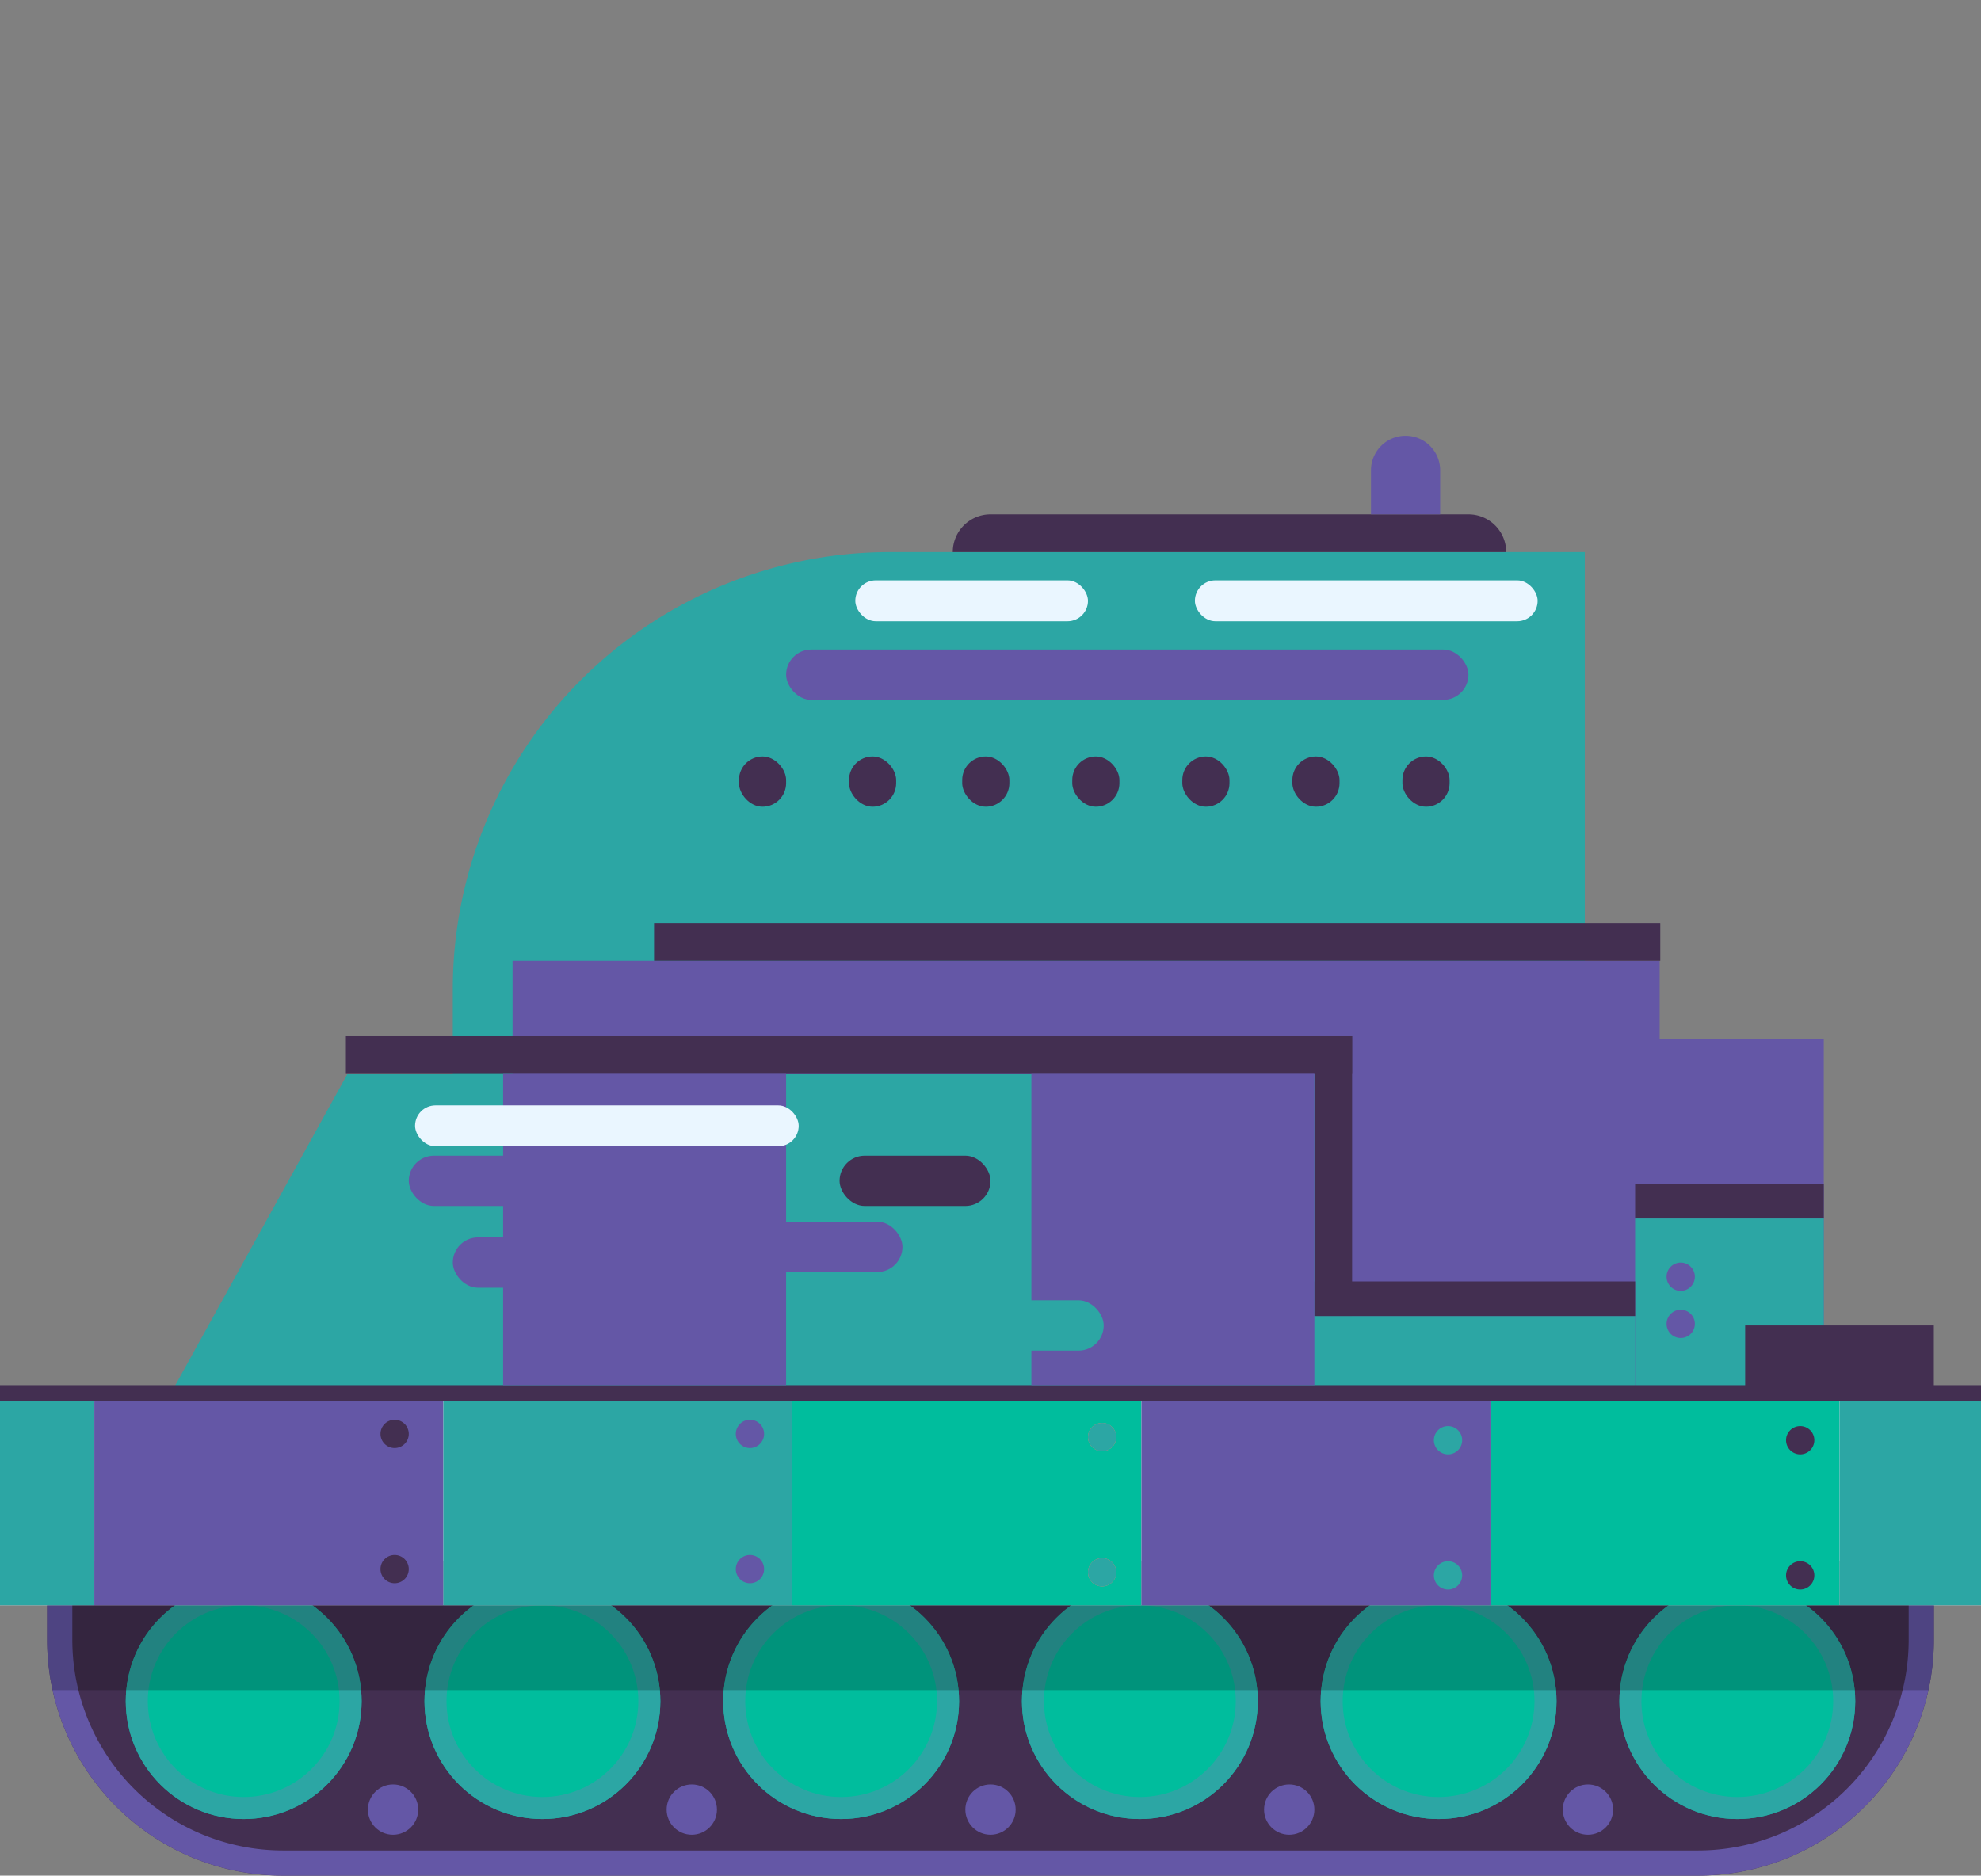 <svg xmlns="http://www.w3.org/2000/svg" xmlns:xlink="http://www.w3.org/1999/xlink" width="630" height="596.61" viewBox="0 0 630 596.61"><rect x="0" y="0" width="630" height="596.61" fill="#808080" stroke="none"/><defs><clipPath id="a"><rect width="551" height="75" fill="none"/></clipPath><clipPath id="c"><rect width="630" height="596.61"/></clipPath></defs><g id="b" clip-path="url(#c)"><g transform="translate(-185 -103.387)"><path d="M139,0H360a0,0,0,0,1,0,0V182a0,0,0,0,1,0,0H0a0,0,0,0,1,0,0V139A139,139,0,0,1,139,0Z" transform="translate(329 279)" fill="#2ca6a4"/><path d="M12,0H164a12,12,0,0,1,12,12v0a0,0,0,0,1,0,0H0a0,0,0,0,1,0,0v0A12,12,0,0,1,12,0Z" transform="translate(488 267)" fill="#432f51"/><path d="M11,0h0A11,11,0,0,1,22,11V25a0,0,0,0,1,0,0H0a0,0,0,0,1,0,0V11A11,11,0,0,1,11,0Z" transform="translate(621 242)" fill="#6457a6"/><rect width="217" height="16" rx="8" transform="translate(435 310)" fill="#6457a6"/><rect width="15" height="16" rx="7.5" transform="translate(420 344)" fill="#432f51"/><rect width="15" height="16" rx="7.5" transform="translate(455 344)" fill="#432f51"/><rect width="15" height="16" rx="7.5" transform="translate(491 344)" fill="#432f51"/><rect width="15" height="16" rx="7.5" transform="translate(526 344)" fill="#432f51"/><rect width="15" height="16" rx="7.5" transform="translate(561 344)" fill="#432f51"/><rect width="15" height="16" rx="7.5" transform="translate(596 344)" fill="#432f51"/><rect width="15" height="16" rx="7.5" transform="translate(631 344)" fill="#432f51"/></g><g transform="translate(-185 -103.387)"><g transform="translate(200 600)" fill="#432f51" stroke="#6457a6" stroke-width="8"><path d="M0,0H600a0,0,0,0,1,0,0V25a75,75,0,0,1-75,75H75A75,75,0,0,1,0,25V0A0,0,0,0,1,0,0Z" stroke="none"/><path d="M8,4H592a4,4,0,0,1,4,4V25a71,71,0,0,1-71,71H75A71,71,0,0,1,4,25V8A4,4,0,0,1,8,4Z" fill="none"/></g><g transform="translate(225 607)" clip-path="url(#a)"><g transform="translate(-257 -601)"><g transform="translate(257 601)" fill="#00bd9d" stroke="#2ca6a4" stroke-width="7"><circle cx="37.5" cy="37.5" r="37.5" stroke="none"/><circle cx="37.5" cy="37.5" r="34" fill="none"/></g></g><g transform="translate(-162 -601)"><g transform="translate(257 601)" fill="#00bd9d" stroke="#2ca6a4" stroke-width="7"><circle cx="37.5" cy="37.5" r="37.5" stroke="none"/><circle cx="37.5" cy="37.5" r="34" fill="none"/></g></g><g transform="translate(-67 -601)"><g transform="translate(257 601)" fill="#00bd9d" stroke="#2ca6a4" stroke-width="7"><circle cx="37.5" cy="37.5" r="37.5" stroke="none"/><circle cx="37.5" cy="37.5" r="34" fill="none"/></g></g><g transform="translate(28 -601)"><g transform="translate(257 601)" fill="#00bd9d" stroke="#2ca6a4" stroke-width="7"><circle cx="37.5" cy="37.5" r="37.5" stroke="none"/><circle cx="37.5" cy="37.5" r="34" fill="none"/></g></g><g transform="translate(123 -601)"><g transform="translate(257 601)" fill="#00bd9d" stroke="#2ca6a4" stroke-width="7"><circle cx="37.5" cy="37.5" r="37.5" stroke="none"/><circle cx="37.5" cy="37.5" r="34" fill="none"/></g></g><g transform="translate(218 -601)"><g transform="translate(257 601)" fill="#00bd9d" stroke="#2ca6a4" stroke-width="7"><circle cx="37.5" cy="37.5" r="37.5" stroke="none"/><circle cx="37.5" cy="37.5" r="34" fill="none"/></g></g></g><circle cx="8" cy="8" r="8" transform="translate(397 671)" fill="#6457a6"/><circle cx="8" cy="8" r="8" transform="translate(302 671)" fill="#6457a6"/><circle cx="8" cy="8" r="8" transform="translate(492 671)" fill="#6457a6"/><circle cx="8" cy="8" r="8" transform="translate(587 671)" fill="#6457a6"/><circle cx="8" cy="8" r="8" transform="translate(682 671)" fill="#6457a6"/><rect width="630" height="65" transform="translate(185 549)" fill="#fff"/><path d="M-1368.289,168.387a75.289,75.289,0,0,1-1.71-16v-25h600v25a75.285,75.285,0,0,1-1.71,16Z" transform="translate(1570 472.613)" fill="rgba(0,0,0,0.22)"/><rect width="30" height="65" transform="translate(185 549)" fill="#2ca6a4"/><rect width="111" height="65" transform="translate(215 549)" fill="#6457a6"/><rect width="111" height="65" transform="translate(437 549)" fill="#00bd9d"/><rect width="111" height="65" transform="translate(326 549)" fill="#2ca6a4"/><rect width="111" height="65" transform="translate(659 549)" fill="#00bd9d"/><rect width="111" height="65" transform="translate(548 549)" fill="#6457a6"/><rect width="45" height="65" transform="translate(770 549)" fill="#2ca6a4"/><circle cx="4.5" cy="4.5" r="4.5" transform="translate(306 555)" fill="#432f51"/><circle cx="4.5" cy="4.5" r="4.5" transform="translate(306 598)" fill="#432f51"/><circle cx="4.5" cy="4.5" r="4.5" transform="translate(419 555)" fill="#6457a6"/><circle cx="4.5" cy="4.5" r="4.5" transform="translate(419 598)" fill="#6457a6"/><circle cx="4.5" cy="4.5" r="4.5" transform="translate(531 556)" fill="#fb8168"/><circle cx="4.5" cy="4.5" r="4.5" transform="translate(531 599)" fill="#fb8168"/><circle cx="4.5" cy="4.5" r="4.5" transform="translate(531 556)" fill="#2ca6a4"/><circle cx="4.5" cy="4.5" r="4.5" transform="translate(531 599)" fill="#2ca6a4"/><circle cx="4.5" cy="4.5" r="4.5" transform="translate(641 557)" fill="#2ca6a4"/><circle cx="4.5" cy="4.5" r="4.5" transform="translate(641 600)" fill="#2ca6a4"/><circle cx="4.5" cy="4.5" r="4.5" transform="translate(753 557)" fill="#432f51"/><circle cx="4.5" cy="4.5" r="4.5" transform="translate(753 600)" fill="#432f51"/><path d="M0,0H364.806V24.994H417V140H0Z" transform="translate(348 409)" fill="#6457a6"/><path d="M57.448,0H365.5V103.912H0Z" transform="translate(238 445.088)" fill="#2ca6a4"/><rect width="320" height="12" transform="translate(295 433)" fill="#432f51"/><rect width="12" height="89" transform="translate(603 433)" fill="#432f51"/><rect width="102" height="27" transform="translate(603 522)" fill="#2ca6a4"/><rect width="60" height="11" transform="translate(705 480)" fill="#432f51"/><rect width="60" height="58" transform="translate(705 491)" fill="#2ca6a4"/><rect width="102" height="11" transform="translate(603 511)" fill="#432f51"/><rect width="60" height="24" transform="translate(740 525)" fill="#432f51"/><rect width="630" height="5" transform="translate(185 544)" fill="#432f51"/><rect width="320" height="12" transform="translate(393 397)" fill="#432f51"/><rect width="90" height="99" transform="translate(345 445)" fill="#6457a6"/><rect width="90" height="99" transform="translate(513 445)" fill="#6457a6"/><rect width="48" height="16" rx="8" transform="translate(452 471)" fill="#432f51"/><rect width="48" height="16" rx="8" transform="translate(329 497)" fill="#6457a6"/><rect width="48" height="16" rx="8" transform="translate(315 471)" fill="#6457a6"/><rect width="48" height="16" rx="8" transform="translate(488 517)" fill="#2ca6a4"/><rect width="48" height="16" rx="8" transform="translate(424 492)" fill="#6457a6"/><circle cx="4.5" cy="4.5" r="4.5" transform="translate(715 520)" fill="#6457a6"/><circle cx="4.5" cy="4.5" r="4.5" transform="translate(715 505)" fill="#6457a6"/></g><rect width="74" height="13" rx="6.5" transform="translate(272 184.613)" fill="#eaf6ff"/><rect width="109" height="13" rx="6.5" transform="translate(380 184.613)" fill="#eaf6ff"/><rect width="122" height="13" rx="6.5" transform="translate(132 351.613)" fill="#eaf6ff"/></g></svg>